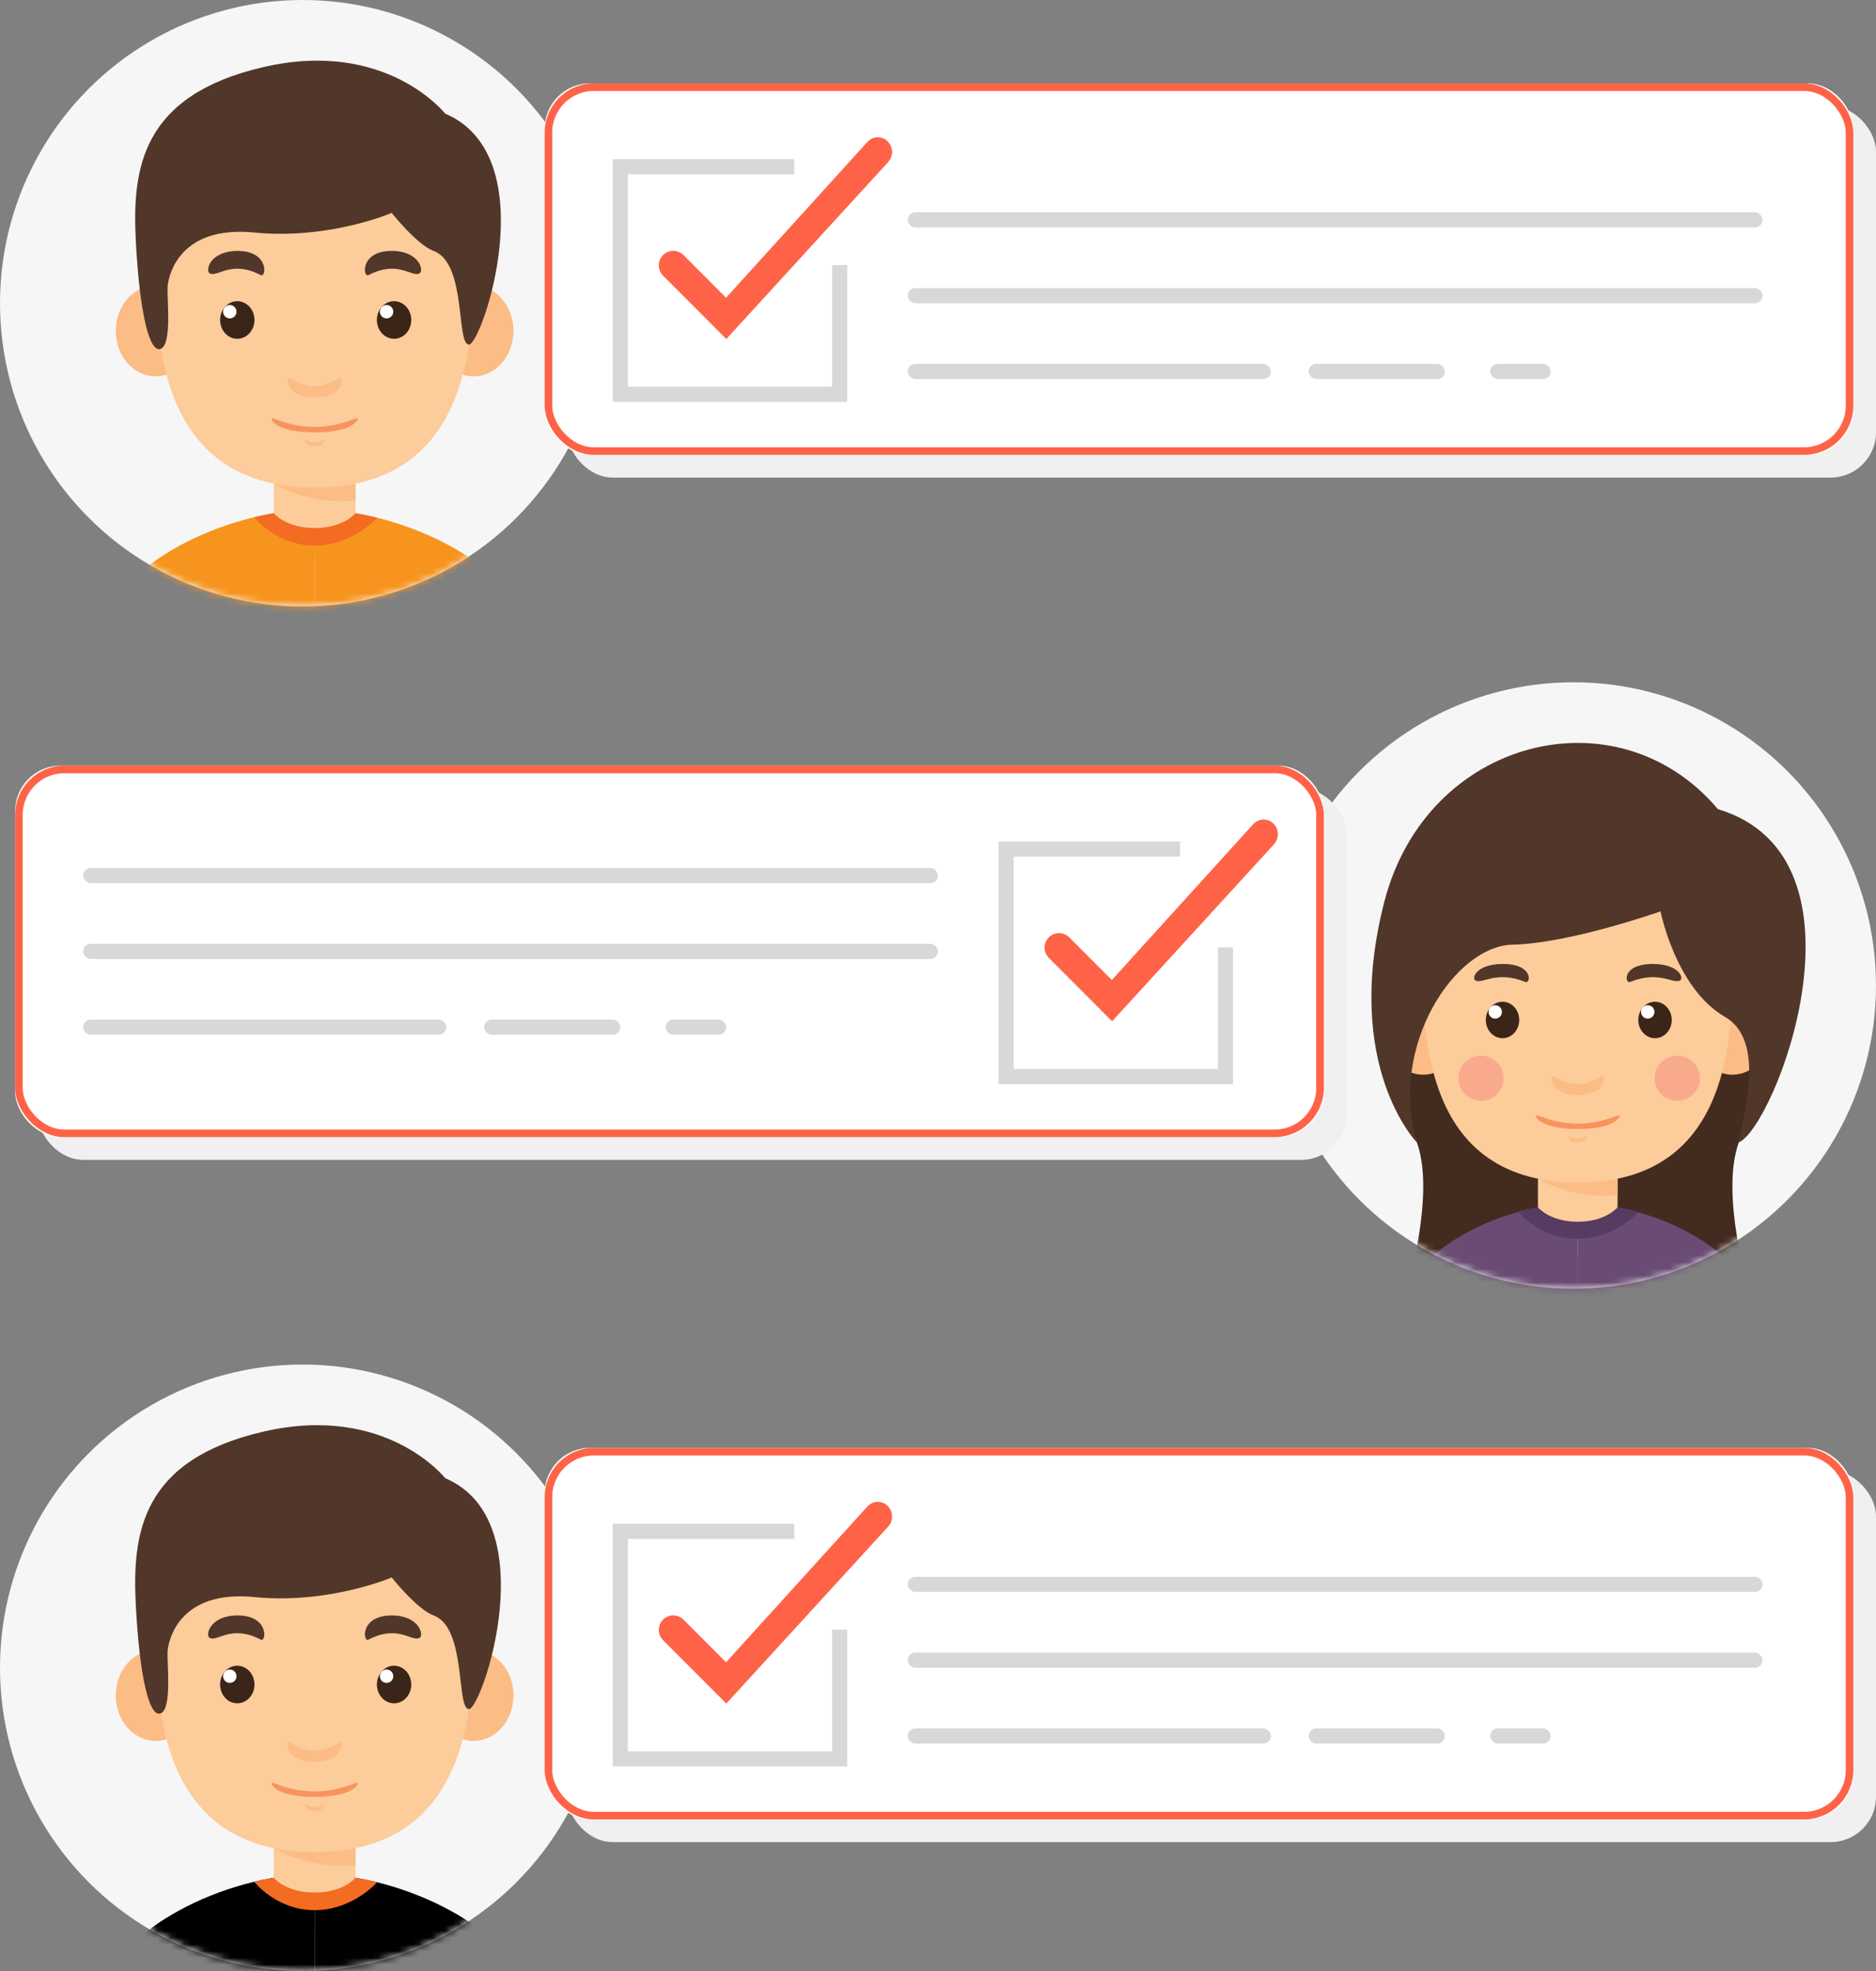 <?xml version="1.0" encoding="UTF-8"?>
<svg width="280px" height="294px" viewBox="0 0 280 294" version="1.1" xmlns="http://www.w3.org/2000/svg" xmlns:xlink="http://www.w3.org/1999/xlink">
    <rect x="0" y="0" width="280" height="294" fill="#808080" stroke="none"/>
    <!-- Generator: Sketch 45.1 (43504) - http://www.bohemiancoding.com/sketch -->
    <title>IMG</title>
    <desc>Created with Sketch.</desc>
    <defs>
        <ellipse id="path-1" cx="45.161" cy="45.231" rx="45.161" ry="45.231"></ellipse>
        <rect id="path-3" x="81.29" y="12.438" width="195.323" height="55.408" rx="6.774"></rect>
        <ellipse id="path-4" cx="45.161" cy="45.231" rx="45.161" ry="45.231"></ellipse>
        <rect id="path-6" x="0" y="12.438" width="195.323" height="55.408" rx="6.774"></rect>
        <ellipse id="path-7" cx="45.161" cy="45.231" rx="45.161" ry="45.231"></ellipse>
        <rect id="path-9" x="81.29" y="12.438" width="195.323" height="55.408" rx="6.774"></rect>
    </defs>
    <g id="Page-1" stroke="none" stroke-width="1" fill="none" fill-rule="evenodd">
        <g id="05-Our-Platform" transform="translate(-344, -1986)">
            <g id="08-ROW" transform="translate(360, 2003)">
                <g id="IMG" transform="translate(-16, -17)">
                    <g id="List-03" transform="translate(0, 203.538)">
                        <g id="boy">
                            <mask id="mask-2" fill="white">
                                <use xlink:href="#path-1"></use>
                            </mask>
                            <use id="Mask" fill="#F6F6F6" xlink:href="#path-1"></use>
                            <g mask="url(#mask-2)">
                                <g transform="translate(16.935, 9.046)">
                                    <g id="Group" stroke-width="1" fill="none" fill-rule="evenodd" transform="translate(0, 9.955)">
                                        <rect id="Rectangle-path" fill="#FDCC9B" fill-rule="nonzero" x="23.915" y="51.532" width="12.215" height="13.656"></rect>
                                        <path d="M23.915,53.14 C23.915,53.14 29.053,56.406 36.13,55.649 L36.13,51.531 L23.915,51.531 L23.915,53.14 Z" id="Shape" fill="#FCBC85" fill-rule="nonzero"></path>
                                        <ellipse id="Oval" fill="#FCBC85" fill-rule="nonzero" cx="6.301" cy="30.356" rx="5.96" ry="6.788"></ellipse>
                                        <ellipse id="Oval" fill="#FCBC85" fill-rule="nonzero" cx="53.743" cy="30.356" rx="5.96" ry="6.788"></ellipse>
                                        <path d="M53.719,17.391 C53.719,7.393 46.39,0.076 30.022,0.076 C13.654,0.076 6.325,7.392 6.325,17.391 C6.325,27.389 4.615,53.726 30.022,53.726 C55.429,53.726 53.719,27.389 53.719,17.391 Z" id="Shape" fill="#FDCC9B" fill-rule="nonzero"></path>
                                        <g transform="translate(13.713, 18.251)" fill-rule="nonzero">
                                            <g transform="translate(2.078, 7.466)" id="Oval">
                                                <ellipse fill="#3B2519" cx="2.689" cy="3.012" rx="2.565" ry="2.804"></ellipse>
                                                <ellipse fill="#FFFFFF" cx="1.571" cy="1.774" rx="1" ry="1"></ellipse>
                                            </g>
                                            <path d="M0.664,3.529 C1.877,4.134 3.824,1.471 8.283,3.788 C9.095,4.21 9.58,0.176 4.802,0.176 C0.664,0.176 -0.069,3.163 0.664,3.529 Z" id="Shape" fill="#51362A"></path>
                                            <g transform="translate(25.348, 7.466)" id="Oval">
                                                <ellipse fill="#3B2519" cx="2.82" cy="3.012" rx="2.565" ry="2.804"></ellipse>
                                                <ellipse fill="#FFFFFF" cx="1.702" cy="1.774" rx="1" ry="1"></ellipse>
                                            </g>
                                            <path d="M31.955,3.529 C30.742,4.134 28.794,1.471 24.336,3.788 C23.523,4.21 23.038,0.176 27.818,0.176 C31.955,0.176 32.688,3.163 31.955,3.529 Z" id="Shape" fill="#51362A"></path>
                                        </g>
                                        <path d="M30.022,38.595 C27.488,38.595 25.961,36.705 25.961,37.619 C25.961,38.534 26.694,40.271 30.022,40.271 C33.351,40.271 34.084,38.534 34.084,37.619 C34.084,36.704 32.557,38.595 30.022,38.595 Z" id="Shape" fill="#FCBC85" fill-rule="nonzero"></path>
                                        <path d="M30.022,47.003 C29.146,47.003 28.617,46.349 28.617,46.666 C28.617,46.982 28.871,47.583 30.022,47.583 C31.174,47.583 31.427,46.982 31.427,46.666 C31.427,46.349 30.899,47.003 30.022,47.003 Z" id="Shape" fill="#FCBC85" fill-rule="nonzero"></path>
                                        <path d="M30.022,44.673 C26.005,44.673 23.584,43.04 23.584,43.454 C23.584,43.868 24.746,45.496 30.022,45.496 C35.299,45.496 36.46,43.868 36.46,43.454 C36.46,43.04 34.04,44.673 30.022,44.673 Z" id="Shape" fill="#F7945E" fill-rule="nonzero"></path>
                                    </g>
                                    <path d="M30.022,66.974 L30.022,82.337 L0.341,82.337 C0.341,76.118 15.975,66.974 30.022,66.974 Z" id="Shape" fill="#000000" fill-rule="nonzero"></path>
                                    <path d="M30.022,66.974 L30.022,82.337 L59.704,82.337 C59.704,76.118 44.07,66.974 30.022,66.974 Z" id="Shape" fill="#000000" fill-rule="nonzero"></path>
                                    <path d="M30.022,66.974 C27.035,66.974 23.975,67.39 21.01,68.102 C21.03,68.128 24.299,72.339 30.022,72.339 C35.322,72.339 38.846,68.733 39.356,68.178 C36.291,67.419 33.118,66.974 30.022,66.974 Z" id="Shape" fill="#F36C21" fill-rule="nonzero"></path>
                                    <path d="M23.915,67.505 C23.915,67.505 25.701,69.717 30.022,69.717 C34.343,69.717 36.13,67.505 36.13,67.505 C36.13,67.505 29.793,65.203 23.915,67.505 Z" id="Shape" fill="#FDCC9B" fill-rule="nonzero"></path>
                                    <path d="M49.505,7.898 C49.505,7.898 40.71,-3.258 22.431,0.948 C4.153,5.154 2.783,16.128 3.333,26.805 C3.882,37.482 5.348,43.746 7.082,42.972 C8.815,42.197 7.913,35.15 8.097,33.523 C8.28,31.897 9.929,24.542 21.046,25.639 C32.162,26.737 41.531,22.713 41.531,22.713 C41.531,22.713 45.302,27.471 47.783,28.383 C52.742,30.204 51.116,42.349 53.059,42.349 C55.002,42.349 64.529,14.3 49.505,7.898 Z" id="Shape" fill="#51362A" fill-rule="nonzero"></path>
                                </g>
                            </g>
                        </g>
                        <rect id="S-Drow" fill="#F0F0F0" x="84.677" y="15.831" width="195.323" height="55.408" rx="6.774"></rect>
                        <g id="BG">
                            <use fill="#FFFFFF" fill-rule="evenodd" xlink:href="#path-3"></use>
                            <rect stroke="#FF6347" stroke-width="1.129" x="81.855" y="13.003" width="194.194" height="54.279" rx="6.774"></rect>
                        </g>
                        <polyline id="Check-box" stroke="#D8D8D8" stroke-width="2.258" points="118.548 24.877 92.581 24.877 92.581 58.819 125.323 58.819 125.323 39.544"></polyline>
                        <path d="M108.387,45.231 L101.613,38.446 L101.613,38.446 C100.99,37.823 99.98,37.822 99.357,38.444 C99.356,38.445 99.355,38.446 99.355,38.446 L99.355,38.446 L99.355,38.446 C98.731,39.071 98.731,40.083 99.355,40.708 L108.387,49.754 L132.147,23.794 L132.147,23.794 C132.75,23.135 132.728,22.117 132.097,21.485 L132.097,21.485 L132.097,21.485 C131.503,20.89 130.54,20.889 129.945,21.483 C129.928,21.501 129.911,21.519 129.894,21.537 L108.387,45.231 Z" id="Check-Arrow" stroke="#FF6347" stroke-width="1.129" fill="#FF6347"></path>
                        <rect id="text-line" fill="#D8D8D8" x="135.484" y="31.662" width="127.581" height="2.262" rx="1.131"></rect>
                        <rect id="text-line" fill="#D8D8D8" x="135.484" y="42.969" width="127.581" height="2.262" rx="1.131"></rect>
                        <rect id="text-line" fill="#D8D8D8" x="135.484" y="54.277" width="54.194" height="2.262" rx="1.131"></rect>
                        <rect id="text-line" fill="#D8D8D8" x="195.323" y="54.277" width="20.323" height="2.262" rx="1.131"></rect>
                        <rect id="text-line" fill="#D8D8D8" x="222.419" y="54.277" width="9.032" height="2.262" rx="1.131"></rect>
                    </g>
                    <g id="List-02" transform="translate(2.258, 101.769)">
                        <g id="boy" transform="translate(187.419, 0)">
                            <mask id="mask-5" fill="white">
                                <use xlink:href="#path-4"></use>
                            </mask>
                            <use id="Mask" fill="#F6F6F6" xlink:href="#path-4"></use>
                            <g id="girl" mask="url(#mask-5)">
                                <g transform="translate(14.677, 9.046)">
                                    <path d="M7.128,59.612 C9.953,67.454 5.524,81.889 5.524,81.889 L31.13,81.889 L31.13,37.544 L3.028,42.905 C3.029,42.904 4.574,52.521 7.128,59.612 Z" id="Shape" fill="#432B1F" fill-rule="nonzero"></path>
                                    <path d="M55.157,59.612 C52.332,67.454 56.761,81.889 56.761,81.889 L31.155,81.889 L31.155,37.544 L59.256,42.905 C59.256,42.904 57.712,52.521 55.157,59.612 Z" id="Shape" fill="#432B1F" fill-rule="nonzero"></path>
                                    <g id="Group" stroke-width="1" fill="none" fill-rule="evenodd" transform="translate(2.021, 13.276)">
                                        <g fill-rule="nonzero">
                                            <rect id="Rectangle-path" fill="#FDCC9B" x="23.168" y="50.166" width="11.882" height="13.244"></rect>
                                            <path d="M23.168,51.726 C23.168,51.726 28.166,54.893 35.05,54.159 L35.05,50.166 L23.168,50.166 L23.168,51.726 Z" id="Shape" fill="#FCBC85"></path>
                                            <ellipse id="Oval" fill="#FCBC85" cx="6.034" cy="29.628" rx="5.798" ry="6.583"></ellipse>
                                            <ellipse id="Oval" fill="#FCBC85" cx="52.183" cy="29.628" rx="5.798" ry="6.583"></ellipse>
                                            <path d="M52.16,17.055 C52.16,7.358 45.031,0.263 29.109,0.263 C13.187,0.263 6.058,7.358 6.058,17.055 C6.058,26.752 4.395,52.294 29.109,52.294 C53.823,52.294 52.16,26.752 52.16,17.055 Z" id="Shape" fill="#FDCC9B"></path>
                                            <g transform="translate(13.339, 19.31)">
                                                <g transform="translate(2.021, 5.632)" id="Oval">
                                                    <ellipse fill="#3B2519" cx="2.521" cy="3.11" rx="2.495" ry="2.72"></ellipse>
                                                    <ellipse fill="#FFFFFF" cx="1.433" cy="1.909" rx="1" ry="1"></ellipse>
                                                </g>
                                                <path d="M0.551,2.878 C1.73,3.328 3.625,1.35 7.962,3.07 C8.752,3.384 9.224,0.388 4.575,0.388 C0.551,0.388 -0.162,2.606 0.551,2.878 Z" id="Shape" fill="#51362A"></path>
                                                <g transform="translate(24.658, 5.632)" id="Oval">
                                                    <ellipse fill="#3B2519" cx="2.648" cy="3.11" rx="2.495" ry="2.72"></ellipse>
                                                    <ellipse fill="#FFFFFF" cx="1.56" cy="1.909" rx="1" ry="1"></ellipse>
                                                </g>
                                                <path d="M30.989,2.878 C29.809,3.328 27.915,1.35 23.577,3.07 C22.787,3.384 22.315,0.388 26.964,0.388 C30.989,0.388 31.701,2.606 30.989,2.878 Z" id="Shape" fill="#51362A"></path>
                                            </g>
                                            <path d="M29.109,37.619 C26.643,37.619 25.158,35.786 25.158,36.673 C25.158,37.56 25.871,39.245 29.109,39.245 C32.347,39.245 33.059,37.56 33.059,36.673 C33.06,35.786 31.575,37.619 29.109,37.619 Z" id="Shape" fill="#FCBC85"></path>
                                            <path d="M29.109,45.774 C28.256,45.774 27.742,45.14 27.742,45.447 C27.742,45.754 27.989,46.336 29.109,46.336 C30.229,46.336 30.475,45.754 30.475,45.447 C30.475,45.14 29.962,45.774 29.109,45.774 Z" id="Shape" fill="#FCBC85"></path>
                                            <path d="M29.109,43.514 C25.201,43.514 22.846,41.931 22.846,42.332 C22.846,42.733 23.976,44.313 29.109,44.313 C34.241,44.313 35.371,42.733 35.371,42.332 C35.371,41.93 33.017,43.514 29.109,43.514 Z" id="Shape" fill="#F7945E"></path>
                                        </g>
                                        <ellipse id="Oval" fill="#F9AA8D" fill-rule="nonzero" cx="14.672" cy="36.744" rx="3.387" ry="3.37"></ellipse>
                                        <ellipse id="Oval" fill="#F9AA8D" fill-rule="nonzero" cx="43.962" cy="36.744" rx="3.386" ry="3.37"></ellipse>
                                    </g>
                                    <path d="M31.13,68.763 L31.13,83.663 L5.109,83.663 C5.109,77.632 17.466,68.763 31.13,68.763 Z" id="Shape" fill="#694B74" fill-rule="nonzero"></path>
                                    <path d="M31.13,68.763 L31.13,83.663 L57.15,83.663 C57.15,77.632 44.794,68.763 31.13,68.763 Z" id="Shape" fill="#694B74" fill-rule="nonzero"></path>
                                    <path d="M31.053,68.763 C28.114,68.763 25.105,69.167 22.187,69.857 C22.207,69.882 25.423,73.966 31.053,73.966 C36.266,73.966 39.732,70.469 40.235,69.931 C37.219,69.194 34.098,68.763 31.053,68.763 Z" id="Shape" fill="#563C60" fill-rule="nonzero"></path>
                                    <path d="M25.189,69.278 C25.189,69.278 26.927,71.423 31.13,71.423 C35.333,71.423 37.071,69.278 37.071,69.278 C37.071,69.278 30.907,67.045 25.189,69.278 Z" id="Shape" fill="#FDCC9B" fill-rule="nonzero"></path>
                                    <path d="M52.042,9.873 C37.071,-7.866 8.554,-0.77 2.257,23.708 C-4.039,48.187 7.128,59.612 7.128,59.612 C2.846,45.186 12.832,30.271 21.387,30.094 C29.942,29.917 43.487,25.127 43.487,25.127 C43.487,25.127 45.761,36.642 53.112,40.87 C58.637,44.048 56.538,53.39 55.112,59.612 C60.459,57.588 76.281,17.145 52.042,9.873 Z" id="Shape" fill="#51362A" fill-rule="nonzero"></path>
                                </g>
                            </g>
                        </g>
                        <rect id="S-Drow" fill="#F0F0F0" x="3.387" y="15.831" width="195.323" height="55.408" rx="6.774"></rect>
                        <g id="BG">
                            <use fill="#FFFFFF" fill-rule="evenodd" xlink:href="#path-6"></use>
                            <rect stroke="#FF6347" stroke-width="1.129" x="0.565" y="13.003" width="194.194" height="54.279" rx="6.774"></rect>
                        </g>
                        <g id="Check-Box" transform="translate(147.903, 20.354)">
                            <polyline id="Check-box" stroke="#D8D8D8" stroke-width="2.258" points="25.968 4.523 0 4.523 0 38.465 32.742 38.465 32.742 19.19"></polyline>
                            <path d="M15.806,24.877 L9.032,18.092 L9.032,18.092 C8.41,17.469 7.399,17.468 6.776,18.091 C6.775,18.091 6.775,18.092 6.774,18.092 L6.774,18.092 L6.774,18.092 C6.15,18.717 6.15,19.729 6.774,20.354 L15.806,29.4 L39.566,3.44 L39.566,3.44 C40.17,2.781 40.148,1.763 39.516,1.131 L39.516,1.131 L39.516,1.131 C38.922,0.536 37.959,0.535 37.365,1.129 C37.347,1.147 37.33,1.165 37.313,1.183 L15.806,24.877 Z" id="Check-Arrow" stroke="#FF6347" stroke-width="1.129" fill="#FF6347"></path>
                        </g>
                        <g id="Text-Line" transform="translate(10.161, 27.704)" fill="#D8D8D8">
                            <rect id="text-line" x="0" y="0" width="127.581" height="2.262" rx="1.131"></rect>
                            <rect id="text-line" x="0" y="11.308" width="127.581" height="2.262" rx="1.131"></rect>
                            <rect id="text-line" x="0" y="22.615" width="54.194" height="2.262" rx="1.131"></rect>
                            <rect id="text-line" x="59.839" y="22.615" width="20.323" height="2.262" rx="1.131"></rect>
                            <rect id="text-line" x="86.935" y="22.615" width="9.032" height="2.262" rx="1.131"></rect>
                        </g>
                    </g>
                    <g id="List-01">
                        <g id="boy">
                            <mask id="mask-8" fill="white">
                                <use xlink:href="#path-7"></use>
                            </mask>
                            <use id="Mask" fill="#F6F6F6" xlink:href="#path-7"></use>
                            <g mask="url(#mask-8)">
                                <g transform="translate(16.935, 9.046)">
                                    <g id="Group" stroke-width="1" fill="none" fill-rule="evenodd" transform="translate(0, 9.955)">
                                        <rect id="Rectangle-path" fill="#FDCC9B" fill-rule="nonzero" x="23.915" y="51.532" width="12.215" height="13.656"></rect>
                                        <path d="M23.915,53.14 C23.915,53.14 29.053,56.406 36.13,55.649 L36.13,51.531 L23.915,51.531 L23.915,53.14 Z" id="Shape" fill="#FCBC85" fill-rule="nonzero"></path>
                                        <ellipse id="Oval" fill="#FCBC85" fill-rule="nonzero" cx="6.301" cy="30.356" rx="5.96" ry="6.788"></ellipse>
                                        <ellipse id="Oval" fill="#FCBC85" fill-rule="nonzero" cx="53.743" cy="30.356" rx="5.96" ry="6.788"></ellipse>
                                        <path d="M53.719,17.391 C53.719,7.393 46.39,0.076 30.022,0.076 C13.654,0.076 6.325,7.392 6.325,17.391 C6.325,27.389 4.615,53.726 30.022,53.726 C55.429,53.726 53.719,27.389 53.719,17.391 Z" id="Shape" fill="#FDCC9B" fill-rule="nonzero"></path>
                                        <g transform="translate(13.713, 18.251)" fill-rule="nonzero">
                                            <g transform="translate(2.078, 7.466)" id="Oval">
                                                <ellipse fill="#3B2519" cx="2.689" cy="3.012" rx="2.565" ry="2.804"></ellipse>
                                                <ellipse fill="#FFFFFF" cx="1.571" cy="1.774" rx="1" ry="1"></ellipse>
                                            </g>
                                            <path d="M0.664,3.529 C1.877,4.134 3.824,1.471 8.283,3.788 C9.095,4.21 9.58,0.176 4.802,0.176 C0.664,0.176 -0.069,3.163 0.664,3.529 Z" id="Shape" fill="#51362A"></path>
                                            <g transform="translate(25.348, 7.466)" id="Oval">
                                                <ellipse fill="#3B2519" cx="2.82" cy="3.012" rx="2.565" ry="2.804"></ellipse>
                                                <ellipse fill="#FFFFFF" cx="1.702" cy="1.774" rx="1" ry="1"></ellipse>
                                            </g>
                                            <path d="M31.955,3.529 C30.742,4.134 28.794,1.471 24.336,3.788 C23.523,4.21 23.038,0.176 27.818,0.176 C31.955,0.176 32.688,3.163 31.955,3.529 Z" id="Shape" fill="#51362A"></path>
                                        </g>
                                        <path d="M30.022,38.595 C27.488,38.595 25.961,36.705 25.961,37.619 C25.961,38.534 26.694,40.271 30.022,40.271 C33.351,40.271 34.084,38.534 34.084,37.619 C34.084,36.704 32.557,38.595 30.022,38.595 Z" id="Shape" fill="#FCBC85" fill-rule="nonzero"></path>
                                        <path d="M30.022,47.003 C29.146,47.003 28.617,46.349 28.617,46.666 C28.617,46.982 28.871,47.583 30.022,47.583 C31.174,47.583 31.427,46.982 31.427,46.666 C31.427,46.349 30.899,47.003 30.022,47.003 Z" id="Shape" fill="#FCBC85" fill-rule="nonzero"></path>
                                        <path d="M30.022,44.673 C26.005,44.673 23.584,43.04 23.584,43.454 C23.584,43.868 24.746,45.496 30.022,45.496 C35.299,45.496 36.46,43.868 36.46,43.454 C36.46,43.04 34.04,44.673 30.022,44.673 Z" id="Shape" fill="#F7945E" fill-rule="nonzero"></path>
                                    </g>
                                    <path d="M30.022,66.974 L30.022,82.337 L0.341,82.337 C0.341,76.118 15.975,66.974 30.022,66.974 Z" id="Shape" fill="#F7941E" fill-rule="nonzero"></path>
                                    <path d="M30.022,66.974 L30.022,82.337 L59.704,82.337 C59.704,76.118 44.07,66.974 30.022,66.974 Z" id="Shape" fill="#F7941E" fill-rule="nonzero"></path>
                                    <path d="M30.022,66.974 C27.035,66.974 23.975,67.39 21.01,68.102 C21.03,68.128 24.299,72.339 30.022,72.339 C35.322,72.339 38.846,68.733 39.356,68.178 C36.291,67.419 33.118,66.974 30.022,66.974 Z" id="Shape" fill="#F36C21" fill-rule="nonzero"></path>
                                    <path d="M23.915,67.505 C23.915,67.505 25.701,69.717 30.022,69.717 C34.343,69.717 36.13,67.505 36.13,67.505 C36.13,67.505 29.793,65.203 23.915,67.505 Z" id="Shape" fill="#FDCC9B" fill-rule="nonzero"></path>
                                    <path d="M49.505,7.898 C49.505,7.898 40.71,-3.258 22.431,0.948 C4.153,5.154 2.783,16.128 3.333,26.805 C3.882,37.482 5.348,43.746 7.082,42.972 C8.815,42.197 7.913,35.15 8.097,33.523 C8.28,31.897 9.929,24.542 21.046,25.639 C32.162,26.737 41.531,22.713 41.531,22.713 C41.531,22.713 45.302,27.471 47.783,28.383 C52.742,30.204 51.116,42.349 53.059,42.349 C55.002,42.349 64.529,14.3 49.505,7.898 Z" id="Shape" fill="#51362A" fill-rule="nonzero"></path>
                                </g>
                            </g>
                        </g>
                        <rect id="S-Drow" fill="#F0F0F0" x="84.677" y="15.831" width="195.323" height="55.408" rx="6.774"></rect>
                        <g id="BG">
                            <use fill="#FFFFFF" fill-rule="evenodd" xlink:href="#path-9"></use>
                            <rect stroke="#FF6347" stroke-width="1.129" x="81.855" y="13.003" width="194.194" height="54.279" rx="6.774"></rect>
                        </g>
                        <polyline id="Check-box" stroke="#D8D8D8" stroke-width="2.258" points="118.548 24.877 92.581 24.877 92.581 58.819 125.323 58.819 125.323 39.544"></polyline>
                        <path d="M108.387,45.231 L101.613,38.446 L101.613,38.446 C100.99,37.823 99.98,37.822 99.357,38.444 C99.356,38.445 99.355,38.446 99.355,38.446 L99.355,38.446 L99.355,38.446 C98.731,39.071 98.731,40.083 99.355,40.708 L108.387,49.754 L132.147,23.794 L132.147,23.794 C132.75,23.135 132.728,22.117 132.097,21.485 L132.097,21.485 L132.097,21.485 C131.503,20.89 130.54,20.889 129.945,21.483 C129.928,21.501 129.911,21.519 129.894,21.537 L108.387,45.231 Z" id="Check-Arrow" stroke="#FF6347" stroke-width="1.129" fill="#FF6347"></path>
                        <rect id="text-line" fill="#D8D8D8" x="135.484" y="31.662" width="127.581" height="2.262" rx="1.131"></rect>
                        <rect id="text-line" fill="#D8D8D8" x="135.484" y="42.969" width="127.581" height="2.262" rx="1.131"></rect>
                        <rect id="text-line" fill="#D8D8D8" x="135.484" y="54.277" width="54.194" height="2.262" rx="1.131"></rect>
                        <rect id="text-line" fill="#D8D8D8" x="195.323" y="54.277" width="20.323" height="2.262" rx="1.131"></rect>
                        <rect id="text-line" fill="#D8D8D8" x="222.419" y="54.277" width="9.032" height="2.262" rx="1.131"></rect>
                    </g>
                </g>
            </g>
        </g>
    </g>
</svg>